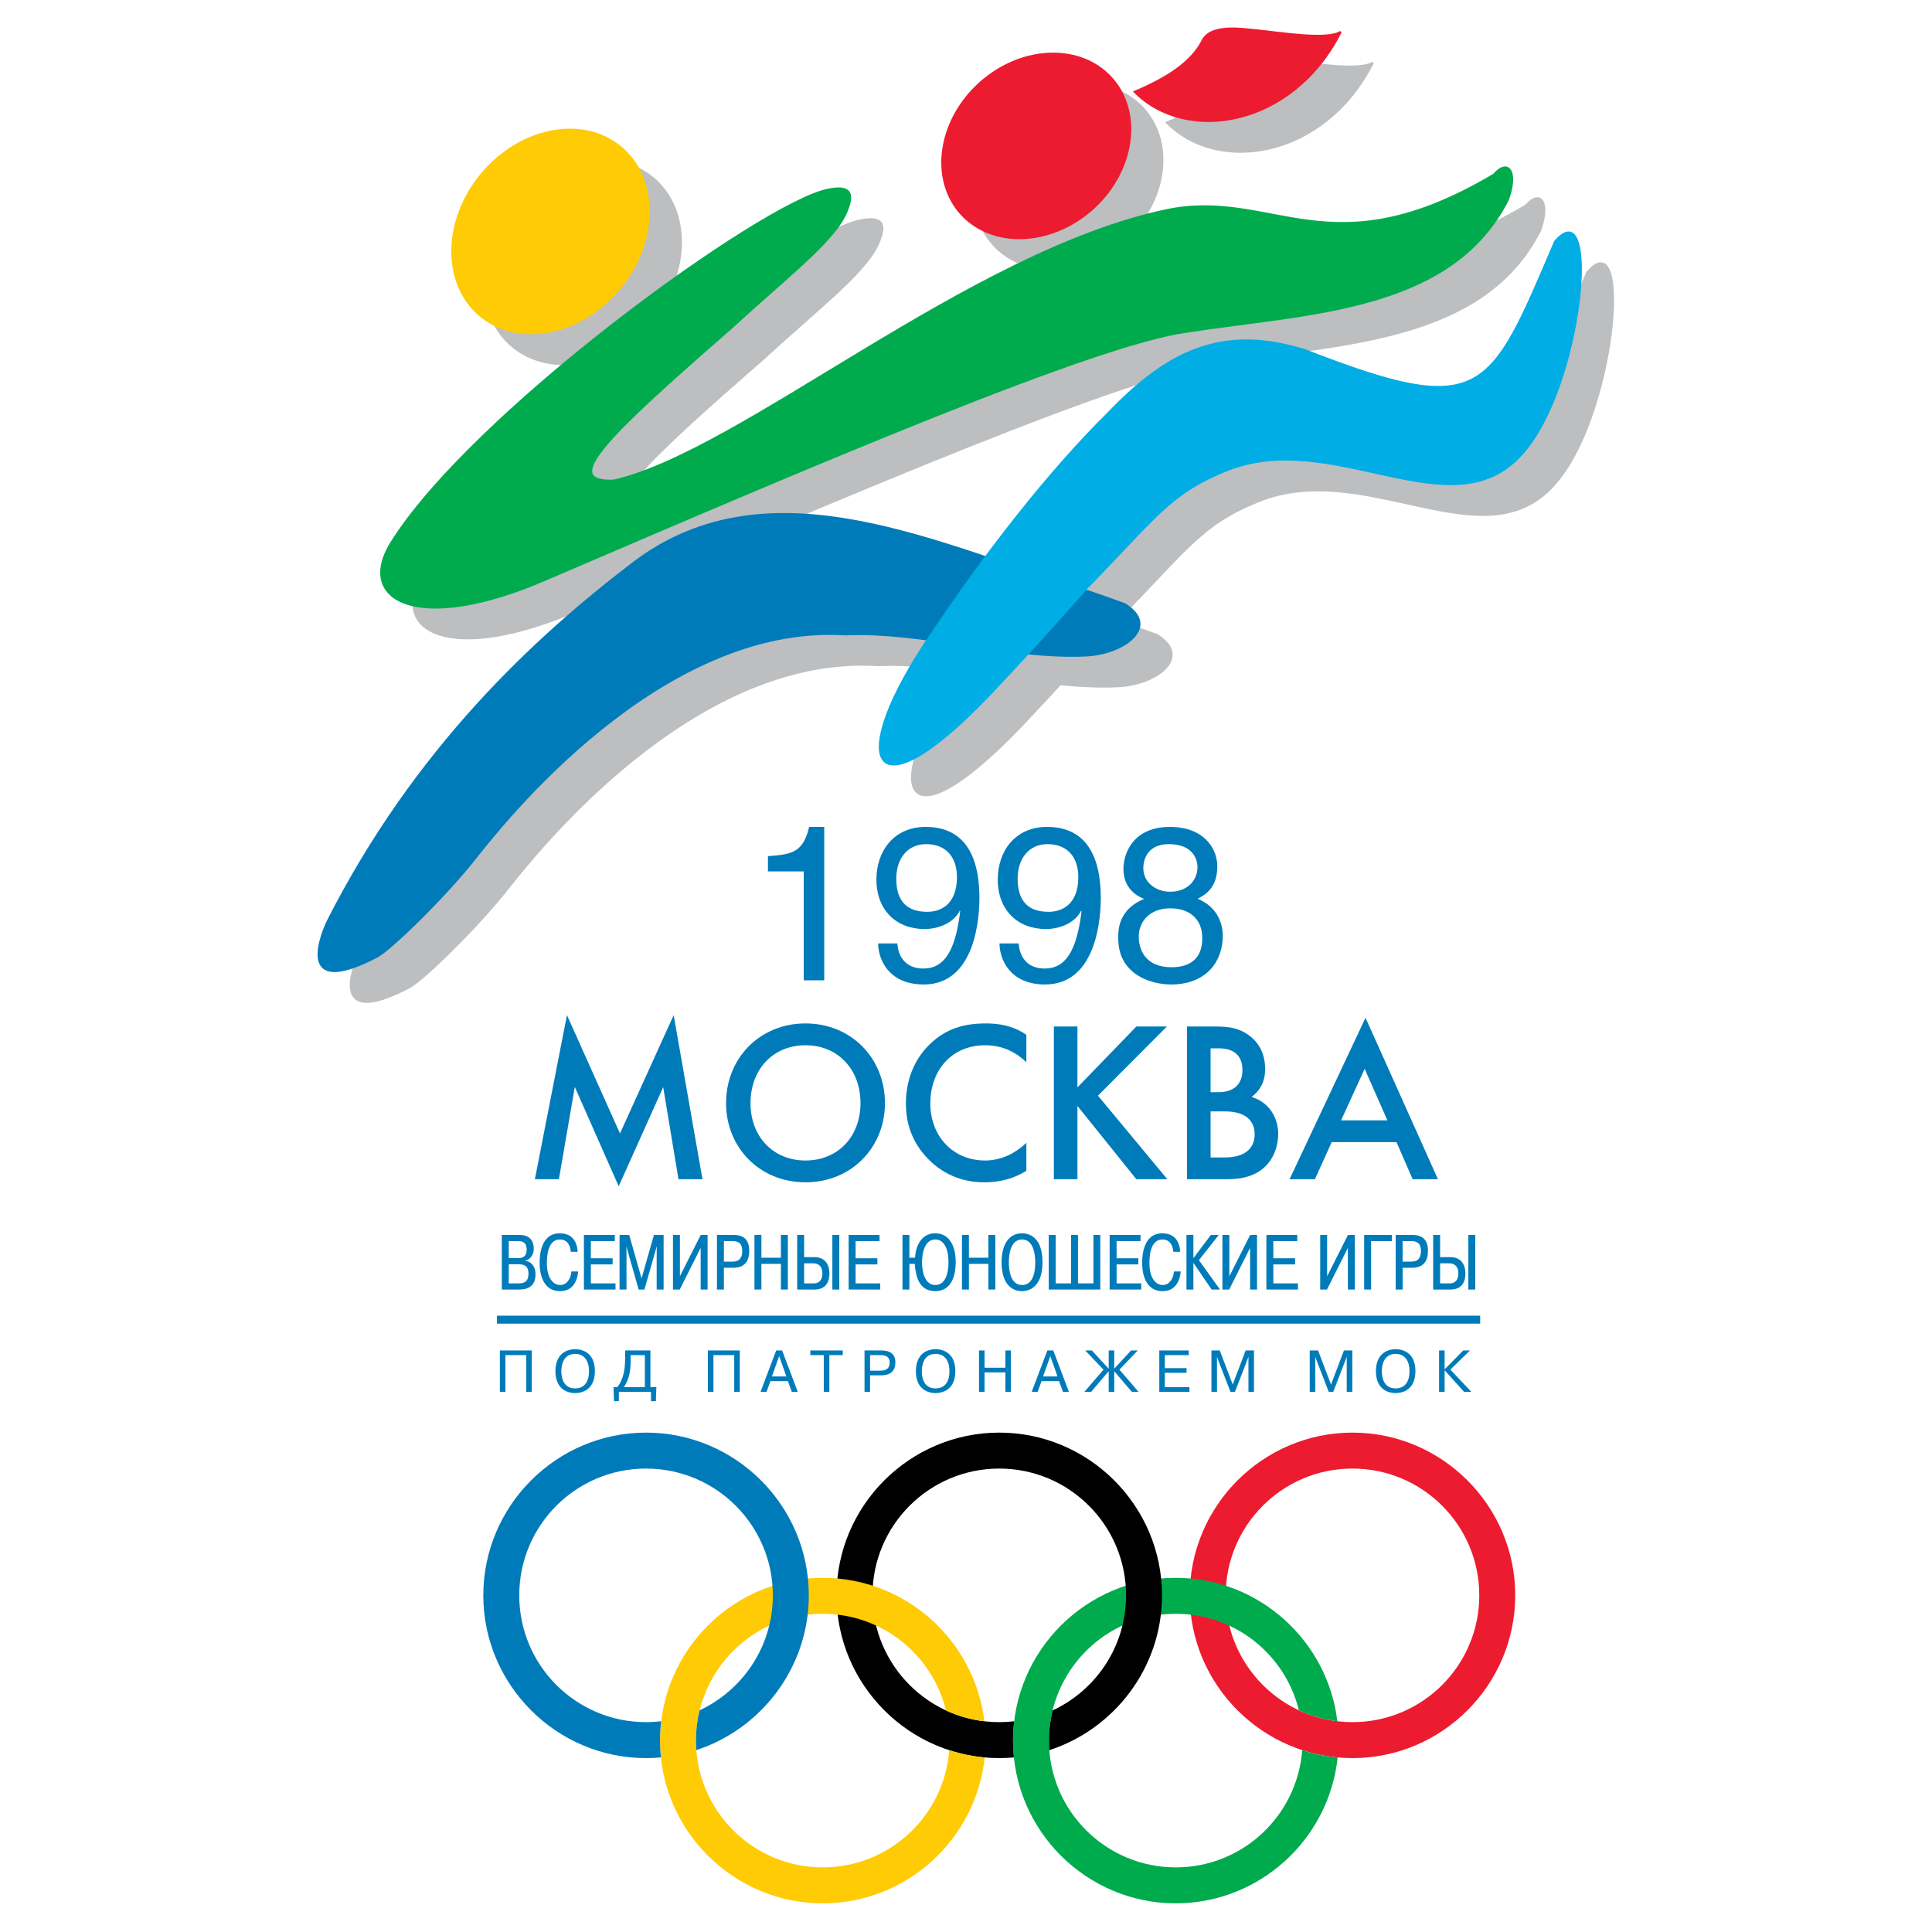 <?xml version="1.0" encoding="utf-8"?>
<!-- Generator: Adobe Illustrator 13.0.0, SVG Export Plug-In . SVG Version: 6.00 Build 14948)  -->
<!DOCTYPE svg PUBLIC "-//W3C//DTD SVG 1.0//EN" "http://www.w3.org/TR/2001/REC-SVG-20010904/DTD/svg10.dtd">
<svg version="1.0" id="Layer_1" xmlns="http://www.w3.org/2000/svg" xmlns:xlink="http://www.w3.org/1999/xlink" x="0px" y="0px"
	 width="192.756px" height="192.756px" viewBox="0 0 192.756 192.756" enable-background="new 0 0 192.756 192.756"
	 xml:space="preserve">
<g>
	<polygon fill-rule="evenodd" clip-rule="evenodd" fill="#FFFFFF" points="0,0 192.756,0 192.756,192.756 0,192.756 0,0 	"/>
	<polygon fill-rule="evenodd" clip-rule="evenodd" fill="#007BBA" points="147.678,132.059 147.678,131.265 49.577,131.265 
		49.577,132.059 147.678,132.059 147.678,132.059 	"/>
	
		<path fill-rule="evenodd" clip-rule="evenodd" fill="#BCBEC0" stroke="#BCBEC0" stroke-width="0.216" stroke-miterlimit="2.613" d="
		M65.146,17.78c3.772,3.154,3.7,9.492-0.16,14.109c-3.86,4.617-10.085,5.81-13.857,2.655c-3.772-3.153-3.7-9.491,0.16-14.108
		C55.148,15.819,61.374,14.626,65.146,17.78L65.146,17.78L65.146,17.78L65.146,17.78L65.146,17.78z"/>
	
		<path fill-rule="evenodd" clip-rule="evenodd" fill="#BCBEC0" stroke="#BCBEC0" stroke-width="0.216" stroke-miterlimit="2.613" d="
		M85.857,22c-6.53,1.258-35.639,22.343-43.663,35.324c-3.461,5.743,2.832,9.047,15.498,3.54
		c27.299-11.722,54.755-23.444,63.881-24.703c12.115-1.888,26.434-1.967,32.099-13.217c1.022-2.911-0.079-4.012-1.417-2.438
		c-16.442,9.755-21.949,1.337-32.648,3.54C99.86,28.215,77.203,48.119,64.458,51.03c-5.586,0.236-0.551-4.563,11.722-15.262
		c5.901-5.428,10.463-8.812,11.565-11.801C88.453,22.157,87.823,21.606,85.857,22L85.857,22L85.857,22L85.857,22L85.857,22z"/>
	
		<path fill-rule="evenodd" clip-rule="evenodd" fill="#BCBEC0" stroke="#BCBEC0" stroke-width="0.216" stroke-miterlimit="2.613" d="
		M116.433,12.234c3.146-1.337,5.664-2.911,6.766-5.114c0.865-1.73,4.248-1.101,5.35-1.022c2.36,0.236,7.08,1.022,8.418,0.157
		C132.167,15.774,121.546,17.427,116.433,12.234L116.433,12.234L116.433,12.234L116.433,12.234L116.433,12.234z"/>
	
		<path fill-rule="evenodd" clip-rule="evenodd" fill="#BCBEC0" stroke="#BCBEC0" stroke-width="0.216" stroke-miterlimit="2.613" d="
		M87.558,66.355c-18.57-1.172-34.372,19.109-36.881,22.25c-2.884,3.705-8.464,9.167-9.847,9.894
		c-8.417,4.408-5.393-2.556-4.877-3.587c8.722-17.139,20.633-28.183,30.48-35.686c13.693-10.387,30.691-1.594,45.673,2.955
		c1.336,0.469,2.04,0.703,3.306,1.172c3.611,2.204-0.07,4.97-3.938,5.111C103.619,68.794,95.366,66.027,87.558,66.355L87.558,66.355
		L87.558,66.355L87.558,66.355L87.558,66.355z"/>
	
		<path fill-rule="evenodd" clip-rule="evenodd" fill="#BCBEC0" stroke="#BCBEC0" stroke-width="0.216" stroke-miterlimit="2.613" d="
		M111.638,61.713c-3.307,3.775-6.683,7.479-9.824,10.786c-12.051,12.567-14.162,6.213-5.674-6.143
		c5.674-8.488,11.958-16.437,17.632-22.04c5.744-5.979,11.16-8.956,19.671-6.283c17.772,6.917,18.405,4.408,24.924-10.855
		c4.572-5.346,2.767,14.56-3.376,21.242c-7.011,7.784-18.875-2.837-29.59,1.641C119.82,52.358,118.413,54.796,111.638,61.713
		L111.638,61.713L111.638,61.713L111.638,61.713L111.638,61.713z"/>
	
		<path fill-rule="evenodd" clip-rule="evenodd" fill="#BCBEC0" stroke="#BCBEC0" stroke-width="0.216" stroke-miterlimit="2.613" d="
		M114.089,10.863c3.106,3.438,2.275,9.282-1.849,13.008c-4.125,3.728-10.022,3.962-13.129,0.524
		c-3.106-3.438-2.276-9.281,1.849-13.008C105.085,7.661,110.982,7.425,114.089,10.863L114.089,10.863L114.089,10.863L114.089,10.863
		L114.089,10.863z"/>
	
		<path fill-rule="evenodd" clip-rule="evenodd" fill="#FFCB05" stroke="#FFCB05" stroke-width="0.216" stroke-miterlimit="2.613" d="
		M61.934,14.708c3.771,3.154,3.7,9.492-0.161,14.108s-10.085,5.81-13.857,2.656c-3.772-3.154-3.7-9.492,0.16-14.109
		C51.937,12.747,58.162,11.554,61.934,14.708L61.934,14.708L61.934,14.708L61.934,14.708L61.934,14.708z"/>
	
		<path fill-rule="evenodd" clip-rule="evenodd" fill="#00AB4E" stroke="#00AB4E" stroke-width="0.216" stroke-miterlimit="2.613" d="
		M82.645,18.928c-6.53,1.259-35.638,22.343-43.663,35.324c-3.461,5.743,2.832,9.047,15.498,3.541
		c27.299-11.722,54.755-23.445,63.881-24.703c12.115-1.888,26.434-1.967,32.098-13.217c1.023-2.911-0.078-4.012-1.416-2.439
		c-16.442,9.755-21.949,1.337-32.648,3.541C96.648,25.144,73.99,45.048,61.246,47.958c-5.585,0.236-0.55-4.562,11.722-15.262
		c5.9-5.428,10.463-8.811,11.565-11.8C85.241,19.086,84.611,18.535,82.645,18.928L82.645,18.928L82.645,18.928L82.645,18.928
		L82.645,18.928z"/>
	
		<path fill-rule="evenodd" clip-rule="evenodd" fill="#ED1B2F" stroke="#ED1B2F" stroke-width="0.216" stroke-miterlimit="2.613" d="
		M113.221,9.163c3.146-1.337,5.664-2.911,6.766-5.114c0.865-1.73,4.248-1.101,5.35-1.022c2.36,0.236,7.08,1.022,8.418,0.157
		C128.954,12.703,118.334,14.355,113.221,9.163L113.221,9.163L113.221,9.163L113.221,9.163L113.221,9.163z"/>
	
		<path fill-rule="evenodd" clip-rule="evenodd" fill="#007BBA" stroke="#007BBA" stroke-width="0.216" stroke-miterlimit="2.613" d="
		M84.346,63.284c-18.569-1.172-34.372,19.109-36.881,22.251c-2.884,3.705-8.464,9.167-9.848,9.894
		c-8.417,4.408-5.393-2.555-4.877-3.587c8.722-17.139,20.633-28.182,30.48-35.686c13.693-10.386,30.691-1.594,45.674,2.955
		c1.336,0.469,2.04,0.703,3.306,1.172c3.61,2.204-0.07,4.971-3.938,5.111C100.407,65.722,92.153,62.956,84.346,63.284L84.346,63.284
		L84.346,63.284L84.346,63.284L84.346,63.284z"/>
	
		<path fill-rule="evenodd" clip-rule="evenodd" fill="#00ADE5" stroke="#00ADE5" stroke-width="0.216" stroke-miterlimit="2.613" d="
		M108.425,58.642c-3.306,3.775-6.682,7.479-9.823,10.785C86.55,81.994,84.44,75.64,92.927,63.284
		c5.674-8.487,11.958-16.436,17.631-22.04c5.745-5.979,11.161-8.957,19.672-6.283c17.772,6.917,18.405,4.408,24.924-10.856
		c4.571-5.346,2.767,14.561-3.377,21.243c-7.01,7.784-18.874-2.837-29.589,1.641C116.608,49.286,115.201,51.725,108.425,58.642
		L108.425,58.642L108.425,58.642L108.425,58.642L108.425,58.642z"/>
	
		<path fill-rule="evenodd" clip-rule="evenodd" fill="#ED1B2F" stroke="#ED1B2F" stroke-width="0.216" stroke-miterlimit="2.613" d="
		M110.877,7.792c3.106,3.438,2.275,9.282-1.849,13.008c-4.125,3.727-10.022,3.962-13.129,0.524s-2.276-9.281,1.849-13.008
		C101.872,4.589,107.771,4.354,110.877,7.792L110.877,7.792L110.877,7.792L110.877,7.792L110.877,7.792z"/>
	<path fill-rule="evenodd" clip-rule="evenodd" fill="#ED1B2F" d="M134.938,142.932c8.937,0,16.237,7.3,16.237,16.237
		s-7.301,16.238-16.237,16.238c-8.938,0-16.238-7.301-16.238-16.238S126,142.932,134.938,142.932L134.938,142.932L134.938,142.932
		L134.938,142.932L134.938,142.932z M134.938,146.519c6.985,0,12.65,5.664,12.65,12.65s-5.665,12.65-12.65,12.65
		c-6.986,0-12.65-5.664-12.65-12.65S127.951,146.519,134.938,146.519L134.938,146.519L134.938,146.519L134.938,146.519
		L134.938,146.519z"/>
	<path fill-rule="evenodd" clip-rule="evenodd" fill="#00AB4E" d="M117.306,157.421c8.284,0,15.161,6.273,16.121,14.309
		c-1.355-0.161-2.646-0.538-3.836-1.093c-1.354-5.527-6.341-9.628-12.285-9.628c-6.986,0-12.65,5.664-12.65,12.65
		c0,6.985,5.664,12.649,12.65,12.649c6.666,0,12.128-5.157,12.614-11.699c1.13,0.369,2.314,0.618,3.536,0.729
		c-0.847,8.154-7.781,14.558-16.15,14.558c-8.938,0-16.238-7.301-16.238-16.237C101.067,164.722,108.368,157.421,117.306,157.421
		L117.306,157.421L117.306,157.421L117.306,157.421L117.306,157.421z"/>
	<path fill-rule="evenodd" clip-rule="evenodd" d="M99.697,142.932c8.938,0,16.237,7.3,16.237,16.237
		c0,7.196-4.733,13.33-11.244,15.447c-0.023-0.316-0.035-0.635-0.035-0.957c0-1.037,0.125-2.046,0.36-3.01
		c4.329-2.01,7.332-6.395,7.332-11.48c0-6.986-5.664-12.65-12.65-12.65c-6.986,0-12.65,5.664-12.65,12.65s5.665,12.65,12.65,12.65
		c0.503,0,0.997-0.03,1.484-0.088c-0.075,0.633-0.114,1.275-0.114,1.928c0,0.567,0.03,1.128,0.088,1.681
		c-0.48,0.043-0.967,0.067-1.458,0.067c-8.937,0-16.238-7.302-16.238-16.238C83.459,150.231,90.76,142.932,99.697,142.932
		L99.697,142.932L99.697,142.932L99.697,142.932L99.697,142.932z"/>
	<path fill-rule="evenodd" clip-rule="evenodd" fill="#FFCB05" d="M82.089,157.421c8.286,0,15.164,6.275,16.122,14.312
		c-1.355-0.158-2.645-0.532-3.833-1.084c-1.351-5.533-6.34-9.64-12.289-9.64c-6.986,0-12.65,5.664-12.65,12.65
		c0,6.985,5.665,12.649,12.65,12.649c6.664,0,12.124-5.153,12.614-11.691c1.13,0.368,2.314,0.614,3.536,0.724
		c-0.848,8.153-7.781,14.556-16.15,14.556c-8.937,0-16.238-7.301-16.238-16.237C65.851,164.722,73.152,157.421,82.089,157.421
		L82.089,157.421L82.089,157.421L82.089,157.421L82.089,157.421z"/>
	<path fill-rule="evenodd" clip-rule="evenodd" fill="#007BBA" d="M64.457,142.932c8.938,0,16.238,7.3,16.238,16.237
		c0,7.188-4.723,13.316-11.222,15.439c-0.023-0.313-0.035-0.63-0.035-0.949c0-1.042,0.126-2.055,0.363-3.022
		c4.315-2.015,7.306-6.392,7.306-11.468c0-6.986-5.665-12.65-12.651-12.65c-6.985,0-12.65,5.664-12.65,12.65
		s5.665,12.65,12.65,12.65c0.511,0,1.014-0.031,1.509-0.09c-0.076,0.633-0.115,1.276-0.115,1.93c0,0.566,0.029,1.127,0.087,1.679
		c-0.488,0.045-0.981,0.069-1.481,0.069c-8.937,0-16.237-7.302-16.237-16.238C48.22,150.231,55.521,142.932,64.457,142.932
		L64.457,142.932L64.457,142.932L64.457,142.932L64.457,142.932z"/>
	<polygon fill-rule="evenodd" clip-rule="evenodd" fill="#007BBA" points="53.364,117.655 56.565,101.28 61.856,113.083 
		67.213,101.28 70.087,117.655 67.692,117.655 66.168,108.466 61.726,118.353 57.349,108.444 55.76,117.655 53.364,117.655 
		53.364,117.655 	"/>
	<path fill-rule="evenodd" clip-rule="evenodd" fill="#007BBA" d="M80.365,115.783c-3.223,0-5.487-2.374-5.487-5.727
		c0-3.376,2.264-5.771,5.487-5.771c3.223,0,5.487,2.395,5.487,5.771C85.853,113.409,83.588,115.783,80.365,115.783L80.365,115.783
		L80.365,115.783L80.365,115.783z M80.365,102.107c-4.551,0-7.926,3.463-7.926,7.949c0,4.441,3.354,7.903,7.926,7.903
		s7.926-3.462,7.926-7.903C88.291,105.57,84.916,102.107,80.365,102.107L80.365,102.107L80.365,102.107L80.365,102.107z"/>
	<path fill-rule="evenodd" clip-rule="evenodd" fill="#007BBA" d="M102.401,105.984c-1.611-1.568-3.288-1.698-4.115-1.698
		c-3.31,0-5.466,2.46-5.466,5.813c0,3.244,2.243,5.684,5.466,5.684c0.718,0,2.395-0.131,4.115-1.765l0,0v2.788l0,0
		c-0.479,0.305-1.895,1.153-4.182,1.153c-1.306,0-3.439-0.261-5.399-2.111c-1.48-1.416-2.439-3.267-2.439-5.749
		c0-1.981,0.609-4.225,2.439-5.967c1.589-1.524,3.419-2.025,5.509-2.025c1.96,0,3.136,0.501,4.072,1.133l0,0V105.984
		L102.401,105.984L102.401,105.984z"/>
	<polygon fill-rule="evenodd" clip-rule="evenodd" fill="#007BBA" points="107.496,108.488 113.376,102.413 116.424,102.413 
		109.543,109.315 116.468,117.655 113.376,117.655 107.496,110.339 107.496,117.655 105.145,117.655 105.145,102.413 
		107.496,102.413 107.496,108.488 107.496,108.488 	"/>
	<path fill-rule="evenodd" clip-rule="evenodd" fill="#007BBA" d="M120.779,104.591h0.783l0,0c0.522,0,2.396,0.043,2.396,2.134
		c0,2.242-1.96,2.242-2.482,2.242l0,0h-0.696V104.591L120.779,104.591L120.779,104.591z M118.427,102.413v15.242h3.506l0,0
		c1.089,0,2.744,0.022,4.072-1.066c1.241-1.023,1.524-2.57,1.524-3.463c0-1.415-0.74-3.092-2.656-3.68
		c1.154-0.893,1.35-1.938,1.35-2.787c0-1.742-0.806-2.81-1.72-3.44c-1.22-0.85-2.548-0.806-3.768-0.806l0,0H118.427L118.427,102.413
		L118.427,102.413z M120.779,110.884h1.437l0,0c2.396,0,2.962,1.241,2.962,2.286c0,0.979-0.501,2.309-3.005,2.309l0,0h-1.394
		V110.884L120.779,110.884L120.779,110.884z"/>
	<path fill-rule="evenodd" clip-rule="evenodd" fill="#007BBA" d="M133.8,111.776l2.353-5.139l2.265,5.139H133.8L133.8,111.776
		L133.8,111.776z M140.942,117.655h2.525l-7.229-16.113l-7.578,16.113h2.526l1.677-3.701h6.467L140.942,117.655L140.942,117.655
		L140.942,117.655z"/>
	<path fill-rule="evenodd" clip-rule="evenodd" fill="#007BBA" d="M82.235,97.809h-2.047V86.943h-3.571v-1.524l0,0
		c2.482-0.174,3.506-0.414,4.115-2.918l0,0h1.502V97.809L82.235,97.809L82.235,97.809z"/>
	<path fill-rule="evenodd" clip-rule="evenodd" fill="#007BBA" d="M92.535,90.971c-1.285,0-3.114-0.37-3.114-3.31
		c0-2.047,1.175-3.441,2.961-3.441c2.199,0,3.092,1.524,3.092,3.267C95.474,90.514,93.536,90.971,92.535,90.971L92.535,90.971
		L92.535,90.971L92.535,90.971z M92.251,92.691c1.416,0,2.939-0.653,3.506-1.829l0,0l0.043,0.043l0,0
		c-0.479,3.963-1.589,5.727-3.68,5.727c-1.568,0-2.482-0.958-2.591-2.504l0,0h-1.916l0,0c0,1.481,0.958,4.093,4.551,4.093
		c5.27,0,5.553-6.989,5.553-8.622c0-2.483-0.479-7.099-5.356-7.099c-3.223,0-4.921,2.46-4.921,5.248
		C87.439,90.797,89.421,92.691,92.251,92.691L92.251,92.691L92.251,92.691L92.251,92.691z"/>
	<path fill-rule="evenodd" clip-rule="evenodd" fill="#007BBA" d="M104.642,90.971c-1.285,0-3.114-0.37-3.114-3.31
		c0-2.047,1.176-3.441,2.962-3.441c2.199,0,3.092,1.524,3.092,3.267C107.581,90.514,105.643,90.971,104.642,90.971L104.642,90.971
		L104.642,90.971L104.642,90.971z M104.358,92.691c1.415,0,2.939-0.653,3.506-1.829l0,0l0.043,0.043l0,0
		c-0.479,3.963-1.589,5.727-3.68,5.727c-1.567,0-2.482-0.958-2.592-2.504l0,0H99.72l0,0c0,1.481,0.959,4.093,4.552,4.093
		c5.27,0,5.553-6.989,5.553-8.622c0-2.483-0.479-7.099-5.356-7.099c-3.224,0-4.922,2.46-4.922,5.248
		C99.546,90.797,101.527,92.691,104.358,92.691L104.358,92.691L104.358,92.691L104.358,92.691z"/>
	<path fill-rule="evenodd" clip-rule="evenodd" fill="#007BBA" d="M116.77,90.623c1.742,0,3.18,0.915,3.18,2.983
		c0,2.396-1.677,2.896-3.07,2.896c-2.656,0-3.267-1.829-3.267-3.048C113.612,92.039,114.614,90.623,116.77,90.623L116.77,90.623
		L116.77,90.623L116.77,90.623z M121.452,86.442c0-1.786-1.329-3.941-4.726-3.941c-3.658,0-4.639,2.613-4.639,4.203
		c0,1.438,0.763,2.482,2.069,2.983c-1.611,0.653-2.591,1.851-2.591,3.724c0,0.74,0,2.395,1.567,3.637
		c1.22,0.958,2.83,1.175,3.68,1.175c3.615,0,5.183-2.373,5.183-4.833c0-1.154-0.436-2.853-2.504-3.723
		C120.167,89.316,121.452,88.641,121.452,86.442L121.452,86.442L121.452,86.442L121.452,86.442z M116.748,88.968
		c-1.394,0-2.678-0.893-2.678-2.352c0-0.98,0.501-2.396,2.547-2.396c2.243,0,2.853,1.351,2.853,2.287
		C119.47,87.901,118.403,88.968,116.748,88.968L116.748,88.968L116.748,88.968L116.748,88.968z"/>
	<path fill-rule="evenodd" clip-rule="evenodd" fill="#007BBA" d="M50.758,123.825h0.988l0,0c0.685,0,0.801,0.475,0.801,0.848
		c0,0.545-0.249,0.849-0.825,0.849l0,0h-0.965V123.825L50.758,123.825L50.758,123.825z M50.065,123.211v5.445h1.743l0,0
		c1.121,0,1.619-0.552,1.619-1.517c0-0.973-0.592-1.276-0.981-1.346l0,0v-0.039l0,0c0.521-0.133,0.81-0.623,0.81-1.159
		c0-0.817-0.444-1.385-1.385-1.385l0,0H50.065L50.065,123.211L50.065,123.211z M50.758,126.136h1.004l0,0
		c0.661,0,0.964,0.272,0.964,0.941c0,0.879-0.552,0.965-0.964,0.965l0,0h-1.004V126.136L50.758,126.136L50.758,126.136z"/>
	<path fill-rule="evenodd" clip-rule="evenodd" fill="#007BBA" d="M57.69,126.852c-0.078,0.771-0.42,1.969-1.82,1.969
		c-1.502,0-2.031-1.393-2.031-2.793c0-0.677,0.062-2.98,2.015-2.98c0.739,0,1.68,0.312,1.781,1.844l0,0h-0.685l0,0
		c-0.046-0.505-0.257-1.229-1.097-1.229c-1.261,0-1.292,1.859-1.292,2.334c0,1.548,0.646,2.209,1.331,2.209
		c0.662,0,1.074-0.646,1.113-1.354l0,0H57.69L57.69,126.852L57.69,126.852z"/>
	<polygon fill-rule="evenodd" clip-rule="evenodd" fill="#007BBA" points="61.121,125.537 61.121,126.151 58.95,126.151 
		58.95,128.042 61.409,128.042 61.409,128.656 58.258,128.656 58.258,123.211 61.339,123.211 61.339,123.825 58.95,123.825 
		58.95,125.537 61.121,125.537 61.121,125.537 	"/>
	<polygon fill-rule="evenodd" clip-rule="evenodd" fill="#007BBA" points="62.505,124.408 62.482,124.408 62.505,124.704 
		62.505,128.656 61.813,128.656 61.813,123.211 62.778,123.211 64.007,127.544 65.244,123.211 66.209,123.211 66.209,128.656 
		65.516,128.656 65.516,124.704 65.54,124.401 65.509,124.408 64.295,128.656 63.719,128.656 62.505,124.408 62.505,124.408 	"/>
	<polygon fill-rule="evenodd" clip-rule="evenodd" fill="#007BBA" points="69.912,123.211 70.597,123.211 70.597,128.656 
		69.904,128.656 69.904,124.502 67.819,128.656 67.143,128.656 67.143,123.211 67.835,123.211 67.835,127.334 69.912,123.211 
		69.912,123.211 	"/>
	<path fill-rule="evenodd" clip-rule="evenodd" fill="#007BBA" d="M72.223,123.825h0.872l0,0c0.653,0,0.957,0.296,0.957,0.965
		c0,0.661-0.234,1.081-0.957,1.081l0,0h-0.872V123.825L72.223,123.825L72.223,123.825z M71.53,123.211v5.445h0.692v-2.17h0.934l0,0
		c1.517,0,1.595-1.19,1.595-1.712c0-1.439-0.996-1.563-1.548-1.563l0,0H71.53L71.53,123.211L71.53,123.211z"/>
	<polygon fill-rule="evenodd" clip-rule="evenodd" fill="#007BBA" points="75.965,128.656 75.272,128.656 75.272,123.211 
		75.965,123.211 75.965,125.482 77.91,125.482 77.91,123.211 78.603,123.211 78.603,128.656 77.91,128.656 77.91,126.097 
		75.965,126.097 75.965,128.656 75.965,128.656 	"/>
	<path fill-rule="evenodd" clip-rule="evenodd" fill="#007BBA" d="M80.228,126.043h0.911l0,0c0.583,0,0.91,0.365,0.91,0.995
		c0,0.957-0.646,1.004-0.856,1.004l0,0h-0.965V126.043L80.228,126.043L80.228,126.043z M80.228,123.211h-0.692v5.445h1.743l0,0
		c0.63,0,1.47-0.271,1.47-1.595c0-1.034-0.553-1.634-1.47-1.634l0,0h-1.051V123.211L80.228,123.211L80.228,123.211z M83.044,123.211
		v5.445h0.693v-5.445H83.044L83.044,123.211L83.044,123.211z"/>
	<polygon fill-rule="evenodd" clip-rule="evenodd" fill="#007BBA" points="87.534,125.537 87.534,126.151 85.363,126.151 
		85.363,128.042 87.822,128.042 87.822,128.656 84.67,128.656 84.67,123.211 87.751,123.211 87.751,123.825 85.363,123.825 
		85.363,125.537 87.534,125.537 87.534,125.537 	"/>
	<path fill-rule="evenodd" clip-rule="evenodd" fill="#007BBA" d="M93.314,128.205c-0.949,0-1.323-1.112-1.323-2.271
		c0-0.755,0.203-2.271,1.323-2.271c0.77,0,1.315,0.746,1.315,2.271C94.629,127.101,94.302,128.205,93.314,128.205L93.314,128.205
		L93.314,128.205L93.314,128.205z M90.731,125.482v-2.271h-0.692v5.445h0.692v-2.56h0.537l0,0c0.078,1.214,0.42,2.724,2.038,2.724
		c1.486,0,2.046-1.323,2.046-2.887c0-1.548-0.591-2.887-2.046-2.887c-1.455,0-1.96,1.386-2.015,2.436l0,0H90.731L90.731,125.482
		L90.731,125.482z"/>
	<polygon fill-rule="evenodd" clip-rule="evenodd" fill="#007BBA" points="96.667,128.656 95.975,128.656 95.975,123.211 
		96.667,123.211 96.667,125.482 98.612,125.482 98.612,123.211 99.305,123.211 99.305,128.656 98.612,128.656 98.612,126.097 
		96.667,126.097 96.667,128.656 96.667,128.656 	"/>
	<path fill-rule="evenodd" clip-rule="evenodd" fill="#007BBA" d="M100.65,125.934c0-0.949,0.249-2.271,1.314-2.271
		c1.074,0,1.323,1.314,1.323,2.271c0,1.945-0.778,2.271-1.323,2.271C100.853,128.205,100.65,126.805,100.65,125.934L100.65,125.934
		L100.65,125.934L100.65,125.934z M99.927,125.934c0,2.832,1.712,2.887,2.038,2.887c0.296,0,2.046-0.055,2.046-2.887
		c0-2.816-1.68-2.887-2.046-2.887C100.518,123.047,99.927,124.386,99.927,125.934L99.927,125.934L99.927,125.934L99.927,125.934z"/>
	<polygon fill-rule="evenodd" clip-rule="evenodd" fill="#007BBA" points="106.866,128.042 106.866,123.211 107.551,123.211 
		107.551,128.042 109.091,128.042 109.091,123.211 109.776,123.211 109.776,128.656 104.634,128.656 104.634,123.211 
		105.326,123.211 105.326,128.042 106.866,128.042 106.866,128.042 	"/>
	<polygon fill-rule="evenodd" clip-rule="evenodd" fill="#007BBA" points="113.572,125.537 113.572,126.151 111.402,126.151 
		111.402,128.042 113.86,128.042 113.86,128.656 110.71,128.656 110.71,123.211 113.791,123.211 113.791,123.825 111.402,123.825 
		111.402,125.537 113.572,125.537 113.572,125.537 	"/>
	<path fill-rule="evenodd" clip-rule="evenodd" fill="#007BBA" d="M117.805,126.852c-0.077,0.771-0.42,1.969-1.82,1.969
		c-1.502,0-2.03-1.393-2.03-2.793c0-0.677,0.062-2.98,2.015-2.98c0.739,0,1.681,0.312,1.782,1.844l0,0h-0.685l0,0
		c-0.047-0.505-0.257-1.229-1.098-1.229c-1.26,0-1.291,1.859-1.291,2.334c0,1.548,0.646,2.209,1.33,2.209
		c0.661,0,1.073-0.646,1.112-1.354l0,0H117.805L117.805,126.852L117.805,126.852z"/>
	<polygon fill-rule="evenodd" clip-rule="evenodd" fill="#007BBA" points="120.808,123.211 121.594,123.211 119.618,125.731 
		121.719,128.656 120.886,128.656 119.065,125.996 119.065,128.656 118.373,128.656 118.373,123.211 119.065,123.211 
		119.065,125.529 120.808,123.211 120.808,123.211 	"/>
	<polygon fill-rule="evenodd" clip-rule="evenodd" fill="#007BBA" points="124.729,123.211 125.414,123.211 125.414,128.656 
		124.722,128.656 124.722,124.502 122.637,128.656 121.96,128.656 121.96,123.211 122.652,123.211 122.652,127.334 124.729,123.211 
		124.729,123.211 	"/>
	<polygon fill-rule="evenodd" clip-rule="evenodd" fill="#007BBA" points="129.211,125.537 129.211,126.151 127.04,126.151 
		127.04,128.042 129.498,128.042 129.498,128.656 126.348,128.656 126.348,123.211 129.428,123.211 129.428,123.825 127.04,123.825 
		127.04,125.537 129.211,125.537 129.211,125.537 	"/>
	<polygon fill-rule="evenodd" clip-rule="evenodd" fill="#007BBA" points="134.485,123.211 135.17,123.211 135.17,128.656 
		134.478,128.656 134.478,124.502 132.393,128.656 131.716,128.656 131.716,123.211 132.408,123.211 132.408,127.334 
		134.485,123.211 134.485,123.211 	"/>
	<polygon fill-rule="evenodd" clip-rule="evenodd" fill="#007BBA" points="136.796,128.656 136.104,128.656 136.104,123.211 
		138.873,123.211 138.873,123.825 136.796,123.825 136.796,128.656 136.796,128.656 	"/>
	<path fill-rule="evenodd" clip-rule="evenodd" fill="#007BBA" d="M139.938,123.825h0.872l0,0c0.653,0,0.957,0.296,0.957,0.965
		c0,0.661-0.233,1.081-0.957,1.081l0,0h-0.872V123.825L139.938,123.825L139.938,123.825z M139.246,123.211v5.445h0.692v-2.17h0.934
		l0,0c1.518,0,1.596-1.19,1.596-1.712c0-1.439-0.996-1.563-1.549-1.563l0,0H139.246L139.246,123.211L139.246,123.211z"/>
	<path fill-rule="evenodd" clip-rule="evenodd" fill="#007BBA" d="M143.681,126.043h0.91l0,0c0.584,0,0.91,0.365,0.91,0.995
		c0,0.957-0.646,1.004-0.855,1.004l0,0h-0.965V126.043L143.681,126.043L143.681,126.043z M143.681,123.211h-0.692v5.445h1.743l0,0
		c0.63,0,1.47-0.271,1.47-1.595c0-1.034-0.552-1.634-1.47-1.634l0,0h-1.051V123.211L143.681,123.211L143.681,123.211z
		 M146.497,123.211v5.445h0.692v-5.445H146.497L146.497,123.211L146.497,123.211z"/>
	<polygon fill-rule="evenodd" clip-rule="evenodd" fill="#007BBA" points="50.426,138.864 49.871,138.864 49.871,134.735 
		53.056,134.735 53.056,138.864 52.501,138.864 52.501,135.201 50.426,135.201 50.426,138.864 50.426,138.864 	"/>
	<path fill-rule="evenodd" clip-rule="evenodd" fill="#007BBA" d="M56.004,136.8c0-0.454,0.118-1.723,1.38-1.723
		c0.949,0,1.38,0.749,1.38,1.723c0,1.663-1.091,1.722-1.38,1.722C56.205,138.521,56.004,137.466,56.004,136.8L56.004,136.8
		L56.004,136.8L56.004,136.8z M55.415,136.8c0,2.158,1.699,2.188,1.97,2.188c0.253,0,1.97-0.029,1.97-2.188
		c0-1.681-1.05-2.188-1.97-2.188C56.234,134.611,55.415,135.354,55.415,136.8L55.415,136.8L55.415,136.8L55.415,136.8z"/>
	<path fill-rule="evenodd" clip-rule="evenodd" fill="#007BBA" d="M64.338,135.201v3.196h-2.094l0,0
		c0.53-0.79,0.678-1.598,0.678-2.683l0,0v-0.514H64.338L64.338,135.201L64.338,135.201z M64.892,138.397v-3.662h-2.524v0.85l0,0
		c0,1.539-0.401,2.341-0.784,2.812l0,0h-0.372l0.047,1.398h0.483v-0.932h3.208v0.932h0.484l0.053-1.398H64.892L64.892,138.397
		L64.892,138.397z"/>
	<polygon fill-rule="evenodd" clip-rule="evenodd" fill="#007BBA" points="71.179,138.864 70.624,138.864 70.624,134.735 
		73.809,134.735 73.809,138.864 73.254,138.864 73.254,135.201 71.179,135.201 71.179,138.864 71.179,138.864 	"/>
	<path fill-rule="evenodd" clip-rule="evenodd" fill="#007BBA" d="M77.017,137.33l0.72-2.034l0.72,2.034H77.017L77.017,137.33
		L77.017,137.33z M76.864,137.796h1.746l0.389,1.068h0.595l-1.562-4.129h-0.59l-1.563,4.129h0.596L76.864,137.796L76.864,137.796
		L76.864,137.796z"/>
	<polygon fill-rule="evenodd" clip-rule="evenodd" fill="#007BBA" points="80.845,135.201 80.845,134.735 84.083,134.735 
		84.083,135.201 82.744,135.201 82.744,138.864 82.189,138.864 82.189,135.201 80.845,135.201 80.845,135.201 	"/>
	<path fill-rule="evenodd" clip-rule="evenodd" fill="#007BBA" d="M86.807,135.201h1.015l0,0c0.637,0,0.943,0.225,0.943,0.731
		c0,0.543-0.289,0.82-0.943,0.82l0,0h-1.015V135.201L86.807,135.201L86.807,135.201z M86.253,134.735v4.129h0.554v-1.646h1.073l0,0
		c1.067,0,1.451-0.525,1.451-1.298c0-0.855-0.554-1.186-1.397-1.186l0,0H86.253L86.253,134.735L86.253,134.735z"/>
	<path fill-rule="evenodd" clip-rule="evenodd" fill="#007BBA" d="M91.967,136.8c0-0.454,0.118-1.723,1.38-1.723
		c0.95,0,1.38,0.749,1.38,1.723c0,1.663-1.091,1.722-1.38,1.722C92.168,138.521,91.967,137.466,91.967,136.8L91.967,136.8
		L91.967,136.8L91.967,136.8z M91.377,136.8c0,2.158,1.699,2.188,1.97,2.188c0.253,0,1.97-0.029,1.97-2.188
		c0-1.681-1.05-2.188-1.97-2.188C92.197,134.611,91.377,135.354,91.377,136.8L91.377,136.8L91.377,136.8L91.377,136.8z"/>
	<polygon fill-rule="evenodd" clip-rule="evenodd" fill="#007BBA" points="98.23,138.864 97.676,138.864 97.676,134.735 
		98.23,134.735 98.23,136.458 100.307,136.458 100.307,134.735 100.86,134.735 100.86,138.864 100.307,138.864 100.307,136.924 
		98.23,136.924 98.23,138.864 98.23,138.864 	"/>
	<path fill-rule="evenodd" clip-rule="evenodd" fill="#007BBA" d="M104.068,137.33l0.72-2.034l0.72,2.034H104.068L104.068,137.33
		L104.068,137.33z M103.915,137.796h1.746l0.389,1.068h0.596l-1.562-4.129h-0.59l-1.562,4.129h0.596L103.915,137.796
		L103.915,137.796L103.915,137.796z"/>
	<polygon fill-rule="evenodd" clip-rule="evenodd" fill="#007BBA" points="110.614,136.806 108.863,138.864 108.19,138.864 
		110.096,136.652 108.273,134.735 108.934,134.735 110.614,136.552 110.614,134.735 111.169,134.735 111.169,136.552 
		112.85,134.735 113.511,134.735 111.688,136.652 113.593,138.864 112.921,138.864 111.169,136.806 111.169,138.864 
		110.614,138.864 110.614,136.806 110.614,136.806 	"/>
	<polygon fill-rule="evenodd" clip-rule="evenodd" fill="#007BBA" points="118.382,136.499 118.382,136.965 116.217,136.965 
		116.217,138.397 118.671,138.397 118.671,138.864 115.663,138.864 115.663,134.735 118.605,134.735 118.605,135.201 
		116.217,135.201 116.217,136.499 118.382,136.499 118.382,136.499 	"/>
	<polygon fill-rule="evenodd" clip-rule="evenodd" fill="#007BBA" points="121.419,135.396 121.407,135.396 121.419,135.556 
		121.419,138.864 120.864,138.864 120.864,134.735 121.696,134.735 122.987,138.133 124.278,134.735 125.11,134.735 125.11,138.864 
		124.557,138.864 124.557,135.556 124.568,135.396 124.551,135.396 123.212,138.864 122.764,138.864 121.419,135.396 
		121.419,135.396 	"/>
	<polygon fill-rule="evenodd" clip-rule="evenodd" fill="#007BBA" points="131.226,135.396 131.214,135.396 131.226,135.556 
		131.226,138.864 130.672,138.864 130.672,134.735 131.503,134.735 132.795,138.133 134.086,134.735 134.918,134.735 
		134.918,138.864 134.363,138.864 134.363,135.556 134.375,135.396 134.357,135.396 133.019,138.864 132.57,138.864 
		131.226,135.396 131.226,135.396 	"/>
	<path fill-rule="evenodd" clip-rule="evenodd" fill="#007BBA" d="M137.866,136.8c0-0.454,0.118-1.723,1.38-1.723
		c0.95,0,1.381,0.749,1.381,1.723c0,1.663-1.092,1.722-1.381,1.722C138.067,138.521,137.866,137.466,137.866,136.8L137.866,136.8
		L137.866,136.8L137.866,136.8z M137.276,136.8c0,2.158,1.699,2.188,1.97,2.188c0.254,0,1.971-0.029,1.971-2.188
		c0-1.681-1.05-2.188-1.971-2.188C138.097,134.611,137.276,135.354,137.276,136.8L137.276,136.8L137.276,136.8L137.276,136.8z"/>
	<polygon fill-rule="evenodd" clip-rule="evenodd" fill="#007BBA" points="145.987,134.735 146.665,134.735 144.701,136.646 
		146.795,138.864 146.069,138.864 144.13,136.711 144.13,138.864 143.575,138.864 143.575,134.735 144.13,134.735 144.13,136.617 
		145.987,134.735 145.987,134.735 	"/>
</g>
</svg>
